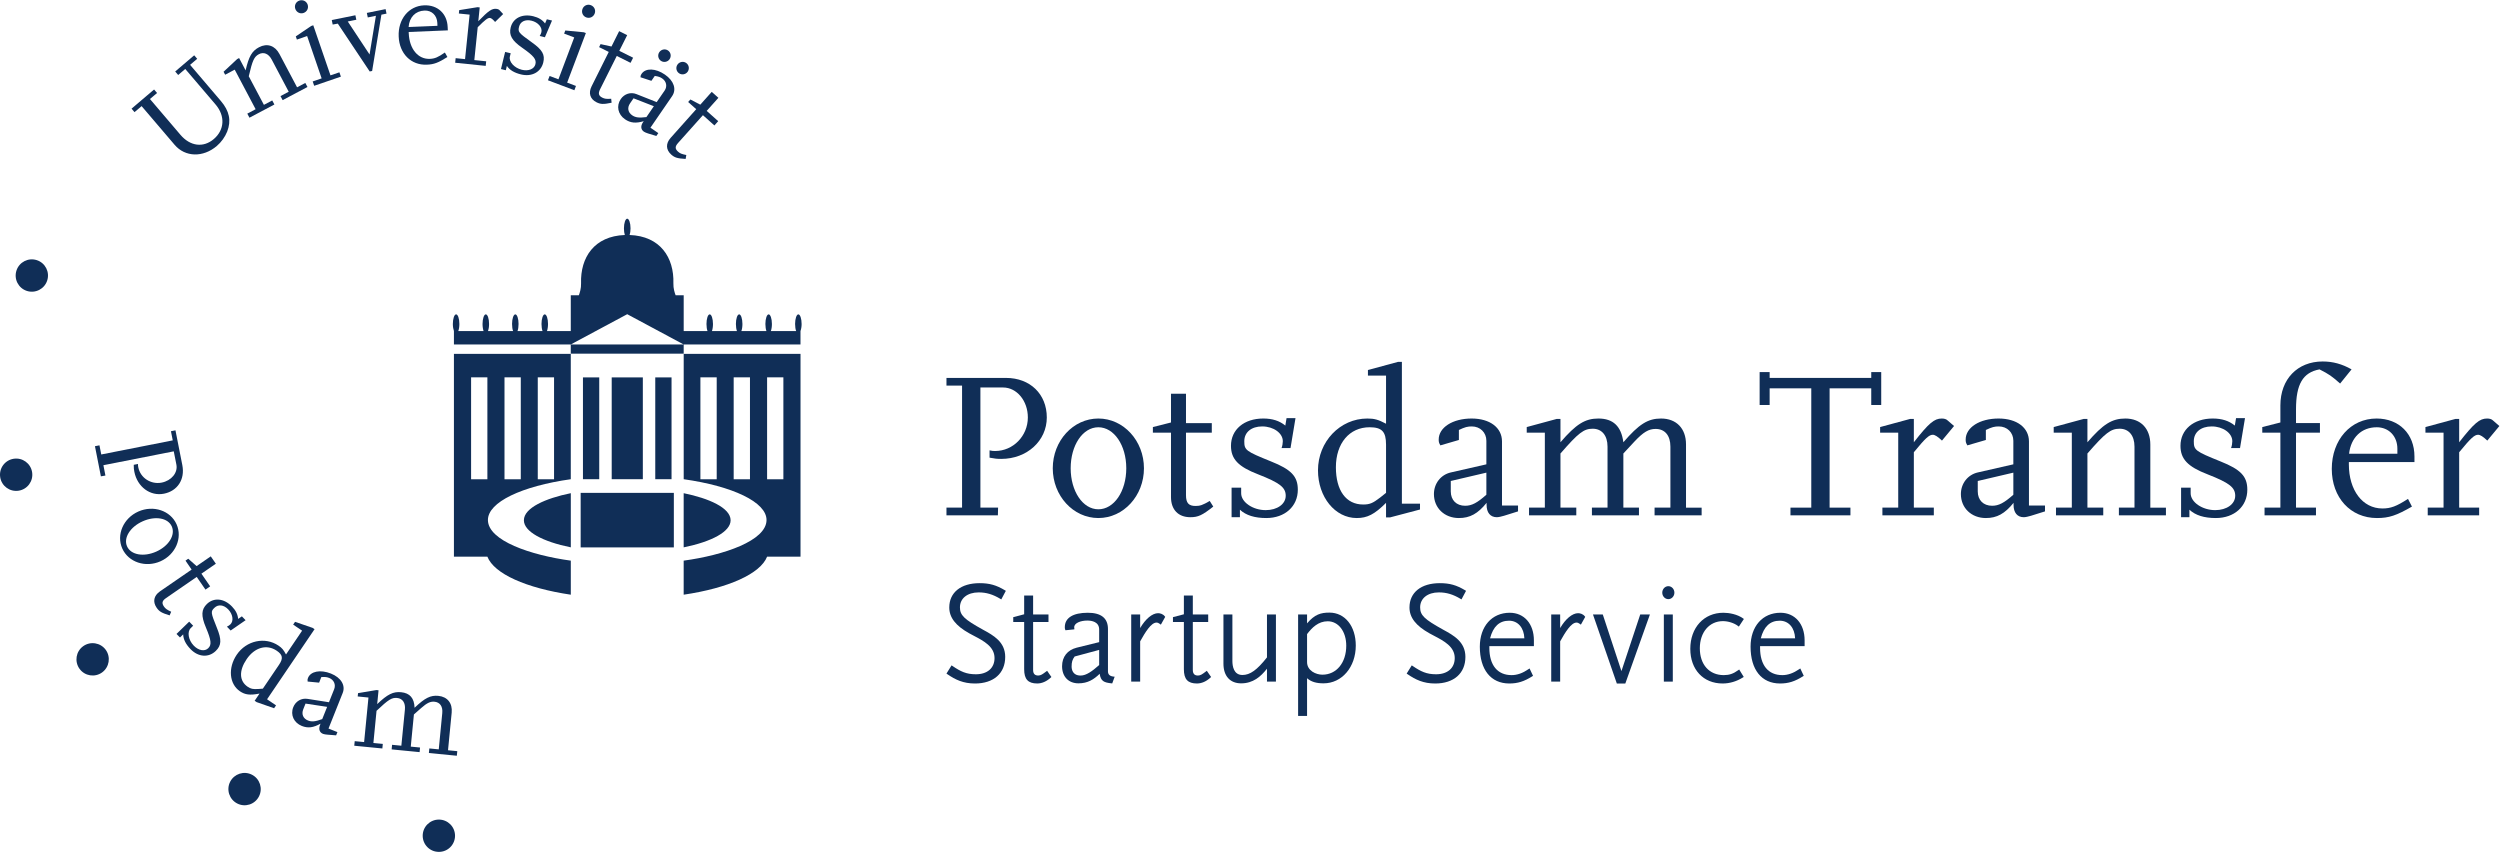 <?xml version="1.0" encoding="UTF-8" standalone="no"?>
<!-- Created with Inkscape (http://www.inkscape.org/) -->

<svg
   version="1.1"
   id="svg2"
   xml:space="preserve"
   width="268.347"
   height="91.44"
   viewBox="0 0 268.347 91.44"
   sodipodi:docname="startup-service.svg"
   inkscape:version="1.1.2 (0a00cf5339, 2022-02-04)"
   xmlns:inkscape="http://www.inkscape.org/namespaces/inkscape"
   xmlns:sodipodi="http://sodipodi.sourceforge.net/DTD/sodipodi-0.dtd"
   xmlns="http://www.w3.org/2000/svg"
   xmlns:svg="http://www.w3.org/2000/svg"><defs
     id="defs6" /><sodipodi:namedview
     id="namedview4"
     pagecolor="#ffffff"
     bordercolor="#666666"
     borderopacity="1.0"
     inkscape:pageshadow="2"
     inkscape:pageopacity="0.0"
     inkscape:pagecheckerboard="0"
     showgrid="false"
     inkscape:zoom="5.1276953"
     inkscape:cx="67.574218"
     inkscape:cy="45.732047"
     inkscape:window-width="1920"
     inkscape:window-height="1016"
     inkscape:window-x="0"
     inkscape:window-y="0"
     inkscape:window-maximized="1"
     inkscape:current-layer="g10" /><g
     id="g8"
     inkscape:groupmode="layer"
     inkscape:label="ink_ext_XXXXXX"
     transform="matrix(1.333,0,0,-1.333,0,91.44)"><g
       id="g10"
       transform="scale(0.1)"><path
         d="m 21.605,451.715 c 6.84,-2.219 14.184,1.527 16.402,8.371 2.227,6.836 -1.52,14.184 -8.355,16.394 -6.84,2.231 -14.184,-1.527 -16.402,-8.371 -2.227,-6.839 1.516,-14.168 8.355,-16.394"
         style="fill:#102e57;fill-opacity:1;fill-rule:nonzero;stroke:none"
         id="path12" /><path
         d="m 15.039,290.844 c 7.101,1.133 11.953,7.773 10.82,14.883 -1.113,7.105 -7.781,11.964 -14.899,10.82 C 3.871,315.422 -0.977,308.77 0.168,301.645 1.281,294.555 7.93,289.723 15.039,290.844"
         style="fill:#102e57;fill-opacity:1;fill-rule:nonzero;stroke:none"
         id="path14" /><path
         d="m 82.234,144.516 c 5.816,4.238 7.105,12.375 2.91,18.195 -4.246,5.82 -12.398,7.098 -18.227,2.871 -5.801,-4.219 -7.09,-12.355 -2.856,-18.195 4.227,-5.809 12.355,-7.098 18.172,-2.871"
         style="fill:#102e57;fill-opacity:1;fill-rule:nonzero;stroke:none"
         id="path16" /><path
         d="m 208.523,44.645 c 3.286,6.406 0.739,14.258 -5.668,17.508 -6.421,3.273 -14.242,0.727 -17.531,-5.684 -3.25,-6.395 -0.695,-14.246 5.723,-17.508 6.402,-3.273 14.207,-0.723 17.476,5.684"
         style="fill:#102e57;fill-opacity:1;fill-rule:nonzero;stroke:none"
         id="path18" /><path
         d="m 366.41,13.004 c 0,7.188 -5.801,13.008 -13,13.008 -7.219,0 -13.035,-5.82 -13.035,-13.008 0,-7.199 5.816,-13.027 13.035,-13 7.184,-0.027 13,5.801 13,13"
         style="fill:#102e57;fill-opacity:1;fill-rule:nonzero;stroke:none"
         id="path20" /><path
         d="m 158.793,638.625 -5.723,-4.875 24.727,-29.039 c 6.953,-8.137 8.543,-15.867 5.141,-24.688 -1.782,-4.398 -4.668,-8.425 -8.387,-11.621 -11.055,-9.402 -25.449,-9.027 -33.957,0.965 l -26.559,31.153 -5.707,-4.852 -2.39,2.812 18.132,15.43 2.399,-2.812 -5.723,-4.856 24.559,-28.828 c 7.84,-9.199 18.379,-10.617 26.843,-3.418 8.692,7.402 9.29,18.567 1.512,27.738 l -24.488,28.711 -5.695,-4.859 -2.411,2.824 15.305,13.028 2.422,-2.813"
         style="fill:#102e57;fill-opacity:1;fill-rule:nonzero;stroke:none"
         id="path22" /><path
         d="m 247.586,615.922 -20.004,-10.586 -1.719,3.273 6.629,3.493 -13.719,25.941 c -2.492,4.687 -6.425,6.348 -10.308,4.285 -3.805,-2.019 -5.141,-4.851 -8.149,-17.773 l 12.192,-23.012 6.703,3.555 1.738,-3.27 -20.082,-10.637 -1.738,3.274 6.707,3.566 -16.832,31.852 -7.707,-4.086 -1.274,2.387 10.926,10.199 1.59,0.851 5.246,-9.918 c 2.551,11.196 5.106,15.625 10.77,18.606 6.554,3.476 12.867,1.379 16.472,-5.442 l 14.184,-26.812 6.633,3.523 1.742,-3.269"
         style="fill:#102e57;fill-opacity:1;fill-rule:nonzero;stroke:none"
         id="path24" /><path
         d="m 274.492,624.258 -21.5,-7.367 -1.207,3.492 7.211,2.48 -11.687,34.094 -8.239,-2.855 -0.886,2.574 12.371,8.367 1.695,0.582 13.852,-40.328 7.199,2.457 z m -33.472,61.23 c 2.828,0.961 5.757,-0.472 6.703,-3.211 0.957,-2.839 -0.473,-5.769 -3.309,-6.75 -2.734,-0.937 -5.664,0.493 -6.633,3.344 -0.937,2.742 0.473,5.664 3.239,6.617"
         style="fill:#102e57;fill-opacity:1;fill-rule:nonzero;stroke:none"
         id="path26" /><path
         d="m 311.238,675.004 -4.117,-0.848 -7.465,-45.343 -1.961,-0.391 -25.675,38.523 -4.137,-0.742 -0.731,3.625 19.02,3.856 0.742,-3.614 -6.883,-1.398 17.547,-26.57 5.125,31.164 -6.558,-1.34 -0.754,3.644 15.105,3.063 0.742,-3.629"
         style="fill:#102e57;fill-opacity:1;fill-rule:nonzero;stroke:none"
         id="path28" /><path
         d="m 329.027,664.219 c 0.582,7.844 5.473,12.965 12.77,13.246 5.812,0.246 10.082,-3.875 10.351,-9.883 l 0.098,-2.394 z m 29.203,-20.531 c -5.457,-3.833 -8.125,-4.954 -12.125,-5.118 -9.511,-0.382 -16.453,8.047 -16.96,20.551 l -0.059,1.098 31.523,1.301 -0.132,2.699 c -0.434,10.812 -8.141,17.906 -18.946,17.457 -12.386,-0.508 -21.082,-11.09 -20.492,-25.11 0.543,-13.789 9.949,-23.23 22.66,-22.679 5.801,0.226 9.262,1.562 16.578,6.172 l -2.047,3.629"
         style="fill:#102e57;fill-opacity:1;fill-rule:nonzero;stroke:none"
         id="path30" /><path
         d="m 391.121,632.926 -24.594,2.527 0.375,3.688 7.578,-0.778 3.684,35.836 -8.672,0.891 0.281,2.723 14.739,2.378 1.777,-0.191 -1.141,-11.141 c 8.133,8.422 10.926,10.352 14.508,9.993 1.215,-0.137 2.172,-0.532 2.707,-1.192 l 2.797,-3 -6.484,-6.375 c -1.797,2.082 -3.09,3.121 -4.074,3.235 -1.817,0.183 -3.778,-1.34 -9.922,-7.446 l -2.735,-26.48 9.551,-0.981 -0.375,-3.687"
         style="fill:#102e57;fill-opacity:1;fill-rule:nonzero;stroke:none"
         id="path32" /><path
         d="m 407.305,629.41 -3.899,0.953 3.348,13.797 4.476,-1.07 -0.64,-2.629 c -1,-4.195 3.555,-9.199 9.594,-10.676 5.332,-1.297 10.015,0.578 10.957,4.457 0.949,3.899 -1.239,6.692 -10.516,13.176 -8.449,5.855 -10.91,10.258 -9.41,16.371 1.844,7.598 9.219,11.266 18.168,9.113 4.293,-1.043 7.347,-2.929 9.527,-5.828 l 1.43,3.371 4.18,-1.007 -5.743,-13.469 -4.175,1.039 c 0.64,0.953 1.128,2.172 1.355,3.047 0.93,3.808 -2.695,7.988 -7.953,9.254 -5.043,1.23 -9.027,-0.7 -10.043,-4.879 -1.008,-4.196 -0.457,-4.848 10.156,-12.461 8.641,-6.098 10.871,-10.055 9.352,-16.285 -1.883,-7.789 -9.258,-11.758 -17.91,-9.649 -5.434,1.313 -9.207,3.567 -11.407,6.871 l -0.847,-3.496"
         style="fill:#102e57;fill-opacity:1;fill-rule:nonzero;stroke:none"
         id="path34" /><path
         d="m 462.508,613.301 -21.274,8.031 1.325,3.453 7.121,-2.68 12.711,33.719 -8.133,3.082 0.937,2.512 14.895,-1.434 1.68,-0.625 -15.079,-39.914 7.102,-2.683 z m 13.246,68.515 c 2.812,-1.054 4.152,-4.019 3.113,-6.738 -1.054,-2.82 -4.019,-4.16 -6.836,-3.105 -2.703,1.027 -4.051,3.988 -2.98,6.808 1.039,2.723 3.984,4.063 6.703,3.035"
         style="fill:#102e57;fill-opacity:1;fill-rule:nonzero;stroke:none"
         id="path36" /><path
         d="m 492.488,603.254 c -6.617,-1.383 -8.82,-1.289 -12.148,0.355 -5.176,2.606 -6.688,7.407 -3.969,12.848 l 13.828,27.699 -7.777,3.867 1.183,2.422 8.79,-1.929 6.171,12.367 6.465,-3.227 -6.332,-12.621 11.11,-5.547 -2.055,-4.121 -11.106,5.551 -13.437,-26.855 c -1.684,-3.403 -1.148,-5.235 1.797,-6.735 1.89,-0.922 3.226,-1.16 7.152,-0.883 l 0.328,-3.191"
         style="fill:#102e57;fill-opacity:1;fill-rule:nonzero;stroke:none"
         id="path38" /><path
         d="m 553.762,628.242 c 1.59,2.324 1.054,5.461 -1.25,7.047 -2.285,1.59 -5.422,0.941 -7.004,-1.363 -1.531,-2.246 -1.024,-5.379 1.297,-6.973 2.304,-1.582 5.425,-0.922 6.957,1.289 m -23.657,-49.453 -6.347,4.359 17.457,25.411 c 3.746,5.461 1.457,12.371 -5.817,17.363 -7.503,5.156 -15.472,5.418 -18.757,0.625 -0.625,-0.93 -0.836,-1.379 -0.926,-2.777 l 8.82,-2.891 2.719,3.961 c 3.18,-0.488 4.426,-0.981 6.066,-2.11 3.305,-2.277 4.133,-6.367 1.891,-9.652 l -6.422,-9.336 -16.328,6.465 c -4.582,1.828 -9.684,0.223 -12.578,-3.984 -3.797,-5.543 -2.305,-12.383 3.387,-16.289 4.375,-3.008 8.703,-3.426 15.121,-1.536 -0.223,-0.296 -0.403,-0.566 -0.578,-0.804 -2.098,-3.047 -1.848,-5.899 0.695,-7.656 0.66,-0.45 2.008,-0.997 3.289,-1.418 l 6.723,-2.036 z m 9.055,59.488 c 1.582,2.325 1.074,5.457 -1.246,7.047 -2.305,1.582 -5.426,0.942 -7.016,-1.379 -1.523,-2.215 -1.015,-5.367 1.29,-6.957 2.304,-1.586 5.441,-0.937 6.972,1.289 m -18.644,-46.593 c -5.84,-0.731 -8.789,-0.391 -11.43,1.421 -3.461,2.36 -4.156,6.118 -1.773,9.594 l 2.828,4.121 16.382,-6.379 -6.007,-8.757"
         style="fill:#102e57;fill-opacity:1;fill-rule:nonzero;stroke:none"
         id="path40" /><path
         d="m 552.098,557.988 c -6.746,0.403 -8.832,1.055 -11.618,3.535 -4.304,3.868 -4.531,8.879 -0.453,13.43 l 20.606,23.09 -6.512,5.789 1.817,2.027 7.968,-4.175 9.203,10.308 5.368,-4.789 -9.414,-10.527 9.261,-8.274 -3.062,-3.441 -9.242,8.262 L 546,570.836 c -2.555,-2.836 -2.496,-4.746 -0.039,-6.957 1.547,-1.399 2.793,-1.965 6.687,-2.734 l -0.55,-3.157"
         style="fill:#102e57;fill-opacity:1;fill-rule:nonzero;stroke:none"
         id="path42" /><path
         d="m 81.234,302.406 -4.777,24.258 3.629,0.711 1.449,-7.363 57.567,11.355 -1.457,7.363 3.644,0.723 5.535,-28.094 c 2.227,-11.394 -3.871,-20.789 -14.867,-22.937 -10.992,-2.176 -21.383,5.48 -23.781,17.644 -0.383,1.887 -0.492,2.969 -0.492,5.633 l 3.421,0.664 c -0.019,-1.324 0.055,-1.797 0.243,-2.703 1.644,-8.445 10.105,-14.019 18.836,-12.301 7.875,1.551 13.129,7.993 11.847,14.473 l -2.121,10.707 -56.656,-11.168 1.629,-8.34 -3.648,-0.625"
         style="fill:#102e57;fill-opacity:1;fill-rule:nonzero;stroke:none"
         id="path44" /><path
         d="m 138.324,262.074 c 3.063,-6.863 -2.379,-15.75 -12.519,-20.293 -10.172,-4.519 -20.43,-2.636 -23.492,4.223 -3.063,6.851 2.515,15.699 12.589,20.191 10.145,4.532 20.36,2.735 23.422,-4.121 M 98.461,244.281 c 4.937,-11.043 18.746,-15.644 30.797,-10.273 12.07,5.383 17.851,18.722 12.918,29.797 -4.926,11.043 -18.735,15.633 -30.789,10.254 -12.078,-5.383 -17.848,-18.704 -12.926,-29.778"
         style="fill:#102e57;fill-opacity:1;fill-rule:nonzero;stroke:none"
         id="path46" /><path
         d="m 136.586,190.445 c -6.484,1.973 -8.356,3.114 -10.469,6.172 -3.285,4.785 -2.32,9.688 2.703,13.164 l 25.485,17.547 -4.938,7.188 2.219,1.543 6.738,-5.926 11.395,7.84 4.097,-5.926 -11.628,-8.02 7.042,-10.214 -3.781,-2.618 -7.043,10.227 -24.734,-17.063 c -3.137,-2.148 -3.551,-4.011 -1.68,-6.765 1.192,-1.692 2.27,-2.539 5.86,-4.219 l -1.266,-2.93"
         style="fill:#102e57;fill-opacity:1;fill-rule:nonzero;stroke:none"
         id="path48" /><path
         d="m 144.926,172.641 -2.793,2.863 10.215,9.891 3.191,-3.29 -1.926,-1.894 c -3.097,-2.981 -1.925,-9.668 2.387,-14.113 3.828,-3.985 8.758,-4.91 11.648,-2.118 2.879,2.782 2.524,6.336 -1.847,16.719 -4.024,9.512 -3.715,14.531 0.812,18.914 5.625,5.422 13.805,4.571 20.211,-2.058 3.063,-3.157 4.629,-6.367 4.938,-9.969 l 3.015,2.078 2.989,-3.105 -12.039,-8.313 -3.004,3.117 c 1.086,0.477 2.156,1.231 2.797,1.856 2.82,2.715 1.988,8.183 -1.77,12.07 -3.613,3.719 -8.016,4.246 -11.094,1.238 -3.097,-2.976 -2.961,-3.828 1.934,-15.957 3.996,-9.765 3.773,-14.285 -0.836,-18.757 -5.738,-5.579 -14.094,-5.012 -20.293,1.414 -3.883,4.015 -5.875,7.949 -5.949,11.925 l -2.586,-2.511"
         style="fill:#102e57;fill-opacity:1;fill-rule:nonzero;stroke:none"
         id="path50" /><path
         d="m 207.992,131.168 c -4.418,-0.266 -6.012,0.078 -8.578,1.816 -6.797,4.61 -7.101,12.918 -0.809,22.196 6.458,9.523 16.165,12.258 24.211,6.816 4.879,-3.301 5.352,-6.172 1.872,-11.316 l -13.016,-19.231 c -1.645,-0.097 -2.91,-0.203 -3.68,-0.281 m 14.281,-13.184 -7.222,4.895 38.246,56.453 -1.574,1.055 -14.133,4.863 -1.527,-2.246 7.21,-4.875 -12.968,-19.149 c -2.02,3.77 -3.235,5.215 -6.047,7.118 -10.871,7.343 -25.887,4.101 -33.633,-7.332 -7.168,-10.618 -6.039,-23.575 2.559,-29.426 4.23,-2.871 8.156,-3.348 15.789,-1.856 l -3.93,-5.82 1.566,-1.055 14.094,-4.949 1.57,2.324"
         style="fill:#102e57;fill-opacity:1;fill-rule:nonzero;stroke:none"
         id="path52" /><path
         d="m 259.473,106.922 c -5.512,-2.004 -8.457,-2.336 -11.446,-1.137 -3.898,1.555 -5.402,5.059 -3.855,8.977 l 1.848,4.648 17.406,-2.629 z m 12.226,-10.473 -7.168,2.863 11.414,28.633 c 2.457,6.141 -1.324,12.403 -9.48,15.664 -8.461,3.368 -16.301,1.856 -18.457,-3.546 -0.399,-1.024 -0.488,-1.512 -0.285,-2.899 l 9.238,-0.891 1.773,4.485 c 3.211,0.203 4.563,0.019 6.407,-0.723 3.699,-1.484 5.425,-5.305 3.949,-9.023 l -4.195,-10.508 -17.344,2.723 c -4.875,0.753 -9.5,-1.93 -11.391,-6.668 -2.496,-6.231 0.473,-12.579 6.879,-15.157 4.953,-1.964 9.277,-1.406 15.094,1.875 -0.153,-0.382 -0.262,-0.664 -0.379,-0.949 -1.359,-3.437 -0.508,-6.16 2.375,-7.305 0.742,-0.281 2.156,-0.535 3.523,-0.625 l 7.004,-0.547 1.043,2.598"
         style="fill:#102e57;fill-opacity:1;fill-rule:nonzero;stroke:none"
         id="path54" /><path
         d="m 367.863,77.418 -22.508,2.188 0.356,3.691 7.594,-0.742 2.832,29.207 c 0.531,5.383 -1.875,8.73 -6.25,9.16 -3.285,0.324 -6.008,-0.918 -10.746,-5.098 l -5.84,-5.152 -2.531,-25.902 7.476,-0.73 -0.355,-3.711 -22.52,2.207 0.336,3.691 7.481,-0.723 2.871,29.187 c 0.515,5.286 -1.848,8.84 -6.25,9.25 -4.293,0.438 -6.954,-1.203 -16.606,-10.332 l -2.531,-25.918 7.574,-0.731 -0.355,-3.684 -22.618,2.207 0.36,3.68 7.578,-0.731 3.496,35.867 -8.672,0.859 0.285,2.676 14.715,2.473 1.793,-0.168 L 303.734,119 c 8.317,7.93 12.879,10.195 19.246,9.578 7.071,-0.699 10.598,-4.765 10.852,-12.527 8.309,7.937 12.859,10.195 19.137,9.597 7.375,-0.742 11.492,-5.957 10.746,-13.523 l -2.953,-30.285 7.465,-0.73 -0.364,-3.691"
         style="fill:#102e57;fill-opacity:1;fill-rule:nonzero;stroke:none"
         id="path56" /><path
         d="m 365.52,419.398 c -0.493,1.438 -0.868,3.426 -0.868,5.672 0,4.282 1.168,7.762 2.621,7.762 1.457,0 2.633,-3.48 2.633,-7.762 0,-2.246 -0.343,-4.289 -0.875,-5.683 h 20.367 c -0.492,1.394 -0.835,3.437 -0.835,5.683 0,4.282 1.175,7.762 2.609,7.762 1.476,0 2.644,-3.48 2.644,-7.762 0,-2.246 -0.336,-4.289 -0.824,-5.683 h 20.164 c -0.519,1.394 -0.828,3.437 -0.828,5.683 0,4.282 1.172,7.762 2.625,7.762 1.442,0 2.61,-3.48 2.61,-7.762 0,-2.246 -0.317,-4.289 -0.836,-5.683 h 20.148 c -0.508,1.394 -0.836,3.437 -0.836,5.683 0,4.282 1.172,7.762 2.602,7.762 1.484,0 2.648,-3.48 2.648,-7.762 0,-2.246 -0.344,-4.289 -0.848,-5.683 h 19.176 v 28.801 h 6.5 c 0.731,1.988 1.926,5.578 1.785,9.621 -0.652,20.828 10.586,38.046 35.235,38.933 -0.426,1.375 -0.711,3.262 -0.711,5.344 0,4.312 1.207,7.789 2.644,7.789 1.457,0 2.664,-3.477 2.664,-7.789 0,-2.082 -0.285,-3.969 -0.742,-5.344 24.653,-0.887 35.891,-18.105 35.254,-38.933 -0.133,-4.043 1.039,-7.633 1.809,-9.621 h 6.488 v -28.801 h 19.172 c -0.512,1.394 -0.828,3.437 -0.828,5.683 0,4.282 1.144,7.762 2.601,7.762 1.461,0 2.633,-3.48 2.633,-7.762 0,-2.246 -0.328,-4.289 -0.836,-5.683 h 20.137 c -0.508,1.394 -0.832,3.437 -0.832,5.683 0,4.282 1.152,7.762 2.644,7.762 1.414,0 2.606,-3.48 2.606,-7.762 0,-2.246 -0.332,-4.289 -0.848,-5.683 h 20.176 c -0.508,1.394 -0.832,3.437 -0.832,5.683 0,4.282 1.172,7.762 2.629,7.762 1.43,0 2.621,-3.48 2.621,-7.762 0,-2.246 -0.332,-4.289 -0.852,-5.683 h 20.368 c -0.532,1.394 -0.848,3.437 -0.848,5.683 0,4.282 1.176,7.762 2.621,7.762 1.441,0 2.633,-3.48 2.633,-7.762 0,-2.246 -0.379,-4.234 -0.91,-5.672 v -10.804 h -94.055 v -7.422 h -90.926 v 7.422 h 90.903 l -45.45,24.371 -45.453,-24.371 H 365.52 Z m 185.023,-18.359 h 94.07 V 237.711 H 617.699 C 612.258,223.93 586.523,212.438 550.52,207.094 v 27.422 c 32.535,4.445 66.539,16.093 66.718,32.609 0.18,14.539 -27.386,27.383 -66.695,32.961 z m 67.156,-100.984 h 13.11 v 82.097 h -13.11 z m -26.91,0 h 13.117 v 82.097 h -13.117 z m -26.797,0 h 13.129 v 82.097 h -13.129 z m 24.328,-33.039 c 0,10.039 -17.57,17.695 -37.8,21.828 v -43.625 c 22.765,4.64 37.8,12.695 37.8,21.797 M 540.754,382.07 h -13.109 v -81.968 h 13.109 z M 459.637,234.516 v -27.422 c -36.008,5.344 -61.762,16.836 -67.176,30.617 H 365.52 v 163.328 h 94.097 V 300.086 c -39.336,-5.578 -66.875,-18.422 -66.722,-32.961 0.203,-16.516 34.207,-28.164 66.742,-32.609 m -26.602,65.539 h 13.11 v 82.097 h -13.11 z m -26.793,0 h 13.117 v 82.097 h -13.117 z m -13.781,82.09 h -13.117 v -82.098 h 13.117 z m 29.394,-115.129 c 0,-9.102 15.02,-17.157 37.782,-21.797 v 43.625 c -20.254,-4.133 -37.782,-11.789 -37.782,-21.828 m 45.715,-21.817 h 75.039 v 43.887 H 467.57 Z m 50.067,136.871 h -25.071 v -81.968 h 25.071 z m -35.106,0 h -13.113 v -81.968 h 13.113 v 81.968"
         style="fill:#102e57;fill-opacity:1;fill-rule:nonzero;stroke:none"
         id="path58" /><path
         d="m 806.215,316.441 c -3.18,0 -5.02,0.164 -9.387,1 v 5.875 c 2.188,-0.507 3.02,-0.507 4.531,-0.507 14.422,0 26.313,12.07 26.313,26.996 0,13.414 -8.871,24.144 -19.953,24.144 h -18.254 v -96.746 h 14.234 l -0.156,-6.199 h -41.41 v 6.199 h 12.562 v 98.25 h -12.562 v 6.203 h 47.933 c 19.457,0 32.864,-13.07 32.864,-31.851 0,-18.778 -15.91,-33.364 -36.715,-33.364"
         style="fill:#102e57;fill-opacity:1;fill-rule:nonzero;stroke:none"
         id="path60" /><path
         d="m 884.445,268.824 c -20.273,0 -36.711,17.938 -36.711,40.067 0,22.14 16.438,40.07 36.711,40.07 20.293,0 36.715,-17.93 36.715,-40.07 0,-22.129 -16.422,-40.067 -36.715,-40.067 m 0,73.098 c -12.562,0 -22.293,-14.426 -22.293,-33.031 0,-18.438 9.731,-33.028 22.293,-33.028 12.59,0 22.481,14.414 22.481,33.028 0,18.605 -9.891,33.031 -22.481,33.031"
         style="fill:#102e57;fill-opacity:1;fill-rule:nonzero;stroke:none"
         id="path62" /><path
         d="m 958.535,269.496 c -9.726,0 -15.605,6.035 -15.605,16.262 v 51.801 h -14.582 v 4.527 l 14.582,3.687 v 23.137 h 12.078 v -23.637 h 20.781 v -7.714 h -20.781 v -50.297 c 0,-6.36 2.18,-8.711 7.715,-8.711 3.527,0 5.695,0.664 11.398,4.023 l 2.852,-4.531 c -8.887,-7.039 -12.239,-8.547 -18.438,-8.547"
         style="fill:#102e57;fill-opacity:1;fill-rule:nonzero;stroke:none"
         id="path64" /><path
         d="m 1019.73,268.824 c -9.38,0 -16.43,2.18 -21.292,6.707 v -6.035 h -6.711 v 23.801 h 7.714 v -4.524 c 0,-7.207 9.409,-13.582 19.789,-13.582 9.22,0 16.09,4.872 16.09,11.571 0,6.711 -4.7,10.39 -22.28,17.273 -16.106,6.195 -21.802,12.41 -21.802,22.961 0,13.078 10.552,21.965 25.992,21.965 7.37,0 13.07,-1.84 17.77,-5.688 l 0.99,6.02 h 7.21 l -4.02,-24.137 h -7.21 c 0.68,1.84 1.01,4.028 1.01,5.532 0,6.539 -7.55,11.906 -16.6,11.906 -8.72,0 -14.42,-4.692 -14.42,-11.906 0,-7.211 1.17,-8.047 21.47,-16.262 16.42,-6.539 21.63,-12.067 21.63,-22.797 0,-13.41 -10.41,-22.805 -25.33,-22.805"
         style="fill:#102e57;fill-opacity:1;fill-rule:nonzero;stroke:none"
         id="path66" /><path
         d="m 1119.31,269.332 h -3.21 v 11.727 c -9.22,-9.219 -15.07,-12.235 -23.61,-12.235 -17.44,0 -31.19,16.942 -31.19,38.395 0,23.129 17.76,41.742 39.73,41.742 5.7,0 8.71,-0.84 15.07,-4.184 v 38.731 h -14.58 v 4.515 l 24.15,6.54 h 3.19 V 280.395 h 14.59 v -4.696 z m -3.21,58.672 c 0,10.398 -3.34,13.922 -13.23,13.922 -16.26,0 -27.15,-12.918 -27.15,-32.196 0,-18.777 8.19,-30.007 21.94,-30.007 5.21,0 7.72,0.996 13.6,5.535 0.99,0.832 2.68,2.18 4.84,3.847 v 38.899"
         style="fill:#102e57;fill-opacity:1;fill-rule:nonzero;stroke:none"
         id="path68" /><path
         d="m 1211.16,270.672 c -2.19,-0.676 -4.53,-1.176 -5.88,-1.176 -5.19,0 -8.22,3.692 -8.22,9.895 v 1.668 c -7.03,-8.719 -13.4,-12.235 -22.3,-12.235 -11.56,0 -20.1,8.047 -20.1,19.285 0,8.536 5.52,15.582 13.57,17.43 l 28.66,6.535 v 18.957 c 0,6.696 -5.01,11.563 -11.73,11.563 -3.35,0 -5.52,-0.508 -10.4,-2.852 v -8.058 l -14.91,-4.348 c -1.18,2.004 -1.35,2.844 -1.35,4.691 0,9.727 11.24,16.934 26.51,16.934 14.74,0 24.46,-7.375 24.46,-18.438 v -51.632 h 12.91 v -4.707 z m -14.27,34.707 -28.66,-6.711 v -8.391 c 0,-7.039 4.54,-11.562 11.57,-11.562 5.36,0 9.72,2.344 17.09,8.887 v 17.777"
         style="fill:#102e57;fill-opacity:1;fill-rule:nonzero;stroke:none"
         id="path70" /><path
         d="m 1332.33,271.004 v 6.199 h 12.75 v 49.121 c 0,9.059 -4.52,14.258 -11.91,14.258 -5.53,0 -9.87,-2.519 -17.1,-10.234 l -8.87,-9.551 v -43.594 h 12.56 v -6.199 h -37.88 v 6.199 h 12.57 v 49.121 c 0,8.891 -4.53,14.422 -11.91,14.422 -7.2,0 -11.39,-3.183 -25.99,-19.949 v -43.594 h 12.75 v -6.199 h -38.06 v 6.199 h 12.74 v 60.36 h -14.59 v 4.519 l 24.16,6.547 h 3 v -18.781 c 12.58,14.586 19.79,19.113 30.52,19.113 11.9,0 18.44,-6.207 20.13,-19.113 12.56,14.586 19.76,19.113 30.33,19.113 12.41,0 20.12,-8.051 20.12,-20.789 v -50.969 h 12.58 v -6.199 h -37.9"
         style="fill:#102e57;fill-opacity:1;fill-rule:nonzero;stroke:none"
         id="path72" /><path
         d="m 1506.81,359.859 v 13.414 h -33.54 v -96.07 h 16.78 v -6.199 h -48.29 v 6.199 h 16.76 v 96.07 h -33.53 v -13.414 h -8.06 v 26.493 h 8.06 v -4.692 h 81.82 v 4.692 h 8.03 v -26.493 h -8.03"
         style="fill:#102e57;fill-opacity:1;fill-rule:nonzero;stroke:none"
         id="path74" /><path
         d="m 1563.75,331.191 c -3.35,3.184 -5.69,4.692 -7.38,4.692 -3.02,0 -6.03,-2.844 -15.26,-14.074 v -44.606 h 16.09 v -6.199 h -41.41 v 6.199 h 12.74 v 60.36 h -14.58 v 4.519 l 24.15,6.547 h 3.01 v -18.781 c 12.07,15.425 16.44,19.113 22.47,19.113 2,0 3.69,-0.5 4.69,-1.516 l 5.21,-4.515 -9.73,-11.739"
         style="fill:#102e57;fill-opacity:1;fill-rule:nonzero;stroke:none"
         id="path76" /><path
         d="m 1635.49,270.672 c -2.18,-0.676 -4.52,-1.176 -5.87,-1.176 -5.21,0 -8.22,3.692 -8.22,9.895 v 1.668 c -7.05,-8.719 -13.4,-12.235 -22.3,-12.235 -11.56,0 -20.11,8.047 -20.11,19.285 0,8.536 5.52,15.582 13.58,17.43 l 28.66,6.535 v 18.957 c 0,6.696 -5.02,11.563 -11.73,11.563 -3.36,0 -5.53,-0.508 -10.4,-2.852 v -8.058 l -14.91,-4.348 c -1.18,2.004 -1.35,2.844 -1.35,4.691 0,9.727 11.24,16.934 26.5,16.934 14.74,0 24.46,-7.375 24.46,-18.438 v -51.632 h 12.92 v -4.707 z m -14.26,34.707 -28.66,-6.711 v -8.391 c 0,-7.039 4.53,-11.562 11.57,-11.562 5.36,0 9.71,2.344 17.09,8.887 v 17.777"
         style="fill:#102e57;fill-opacity:1;fill-rule:nonzero;stroke:none"
         id="path78" /><path
         d="m 1706.22,271.004 v 6.199 h 12.56 v 49.121 c 0,8.891 -4.52,14.422 -11.91,14.422 -7.2,0 -11.38,-3.183 -25.99,-19.949 v -43.594 h 12.75 v -6.199 h -38.06 v 6.199 h 12.75 v 60.36 h -14.59 v 4.519 l 24.15,6.547 h 3 v -18.781 c 12.59,14.586 19.78,19.113 30.52,19.113 12.41,0 20.13,-8.051 20.13,-20.949 v -50.809 h 12.57 v -6.199 h -37.88"
         style="fill:#102e57;fill-opacity:1;fill-rule:nonzero;stroke:none"
         id="path80" /><path
         d="m 1784.31,268.824 c -9.39,0 -16.44,2.18 -21.3,6.707 v -6.035 h -6.71 v 23.801 h 7.71 v -4.524 c 0,-7.207 9.41,-13.582 19.79,-13.582 9.22,0 16.09,4.872 16.09,11.571 0,6.711 -4.7,10.39 -22.29,17.273 -16.1,6.195 -21.79,12.41 -21.79,22.961 0,13.078 10.55,21.965 25.99,21.965 7.37,0 13.07,-1.84 17.77,-5.688 l 1,6.02 h 7.2 l -4.02,-24.137 h -7.21 c 0.68,1.84 1.01,4.028 1.01,5.532 0,6.539 -7.55,11.906 -16.6,11.906 -8.72,0 -14.41,-4.692 -14.41,-11.906 0,-7.211 1.16,-8.047 21.46,-16.262 16.41,-6.539 21.63,-12.067 21.63,-22.797 0,-13.41 -10.41,-22.805 -25.32,-22.805"
         style="fill:#102e57;fill-opacity:1;fill-rule:nonzero;stroke:none"
         id="path82" /><path
         d="m 1884.36,377.129 c -6.86,6.043 -8.71,7.375 -16.59,11.406 -13.42,-2.519 -18.93,-11.902 -18.93,-32.191 v -11.067 h 19.27 v -7.707 h -19.27 v -60.367 h 16.08 v -6.191 h -41.41 v 6.191 h 12.75 v 60.367 h -14.58 v 4.516 l 14.58,3.691 v 13.746 c 0,21.125 13.76,35.372 34.03,35.372 8.22,0 15.59,-2.008 23.29,-6.36 l -9.22,-11.406"
         style="fill:#102e57;fill-opacity:1;fill-rule:nonzero;stroke:none"
         id="path84" /><path
         d="m 1891.4,313.922 v -1.848 c 0,-20.945 11.06,-35.547 27,-35.547 6.7,0 11.24,1.692 20.62,7.727 l 3.18,-6.211 c -12.56,-7.199 -18.44,-9.219 -28.18,-9.219 -21.27,0 -36.37,16.426 -36.37,39.567 0,23.468 15.26,40.57 36.05,40.57 18.12,0 30.52,-12.406 30.52,-30.512 v -4.527 z m 39.07,10.73 c 0,10.055 -6.88,17.27 -16.6,17.27 -12.25,0 -20.8,-8.215 -22.3,-21.301 h 38.9 v 4.031"
         style="fill:#102e57;fill-opacity:1;fill-rule:nonzero;stroke:none"
         id="path86" /><path
         d="m 2002.87,331.191 c -3.35,3.184 -5.69,4.692 -7.39,4.692 -3.01,0 -6.02,-2.844 -15.25,-14.074 v -44.606 h 16.09 v -6.199 h -41.41 v 6.199 h 12.74 v 60.36 h -14.58 v 4.519 l 24.16,6.547 h 3 v -18.781 c 12.07,15.425 16.44,19.113 22.47,19.113 2.01,0 3.7,-0.5 4.69,-1.516 l 5.21,-4.515 -9.73,-11.739"
         style="fill:#102e57;fill-opacity:1;fill-rule:nonzero;stroke:none"
         id="path88" /><path
         d="m 1070.54,192.672 c -6.97,0 -11.85,-1.399 -18.04,-8.664 v 7.16 h -7.21 v -81.719 h 7.21 v 30.391 c 3.25,-2.871 7.35,-4.121 13.29,-4.121 14.78,0 25.94,13.086 25.94,30.429 0,15.614 -8.72,26.524 -21.19,26.524 m 13.52,-26.633 c 0,-13.75 -7.89,-23.348 -19.2,-23.348 -5.13,0 -12.36,3.153 -12.36,10.157 v 22.519 c 3.94,5.156 9,10.332 16.65,10.332 8.64,0 14.91,-8.261 14.91,-19.66"
         style="fill:#102e57;fill-opacity:1;fill-rule:nonzero;stroke:none"
         id="path90" /><path
         d="m 970.703,145.016 c -2.5,-1.887 -4.015,-3.02 -6.047,-3.02 -2.793,0 -4.148,1.477 -4.148,4.492 v 38.625 h 12.383 v 6.055 h -12.383 v 15.273 h -7.199 v -15.117 l -8.797,-2.304 v -3.907 h 8.797 v -38.047 c 0,-8.039 3.144,-11.476 10.527,-11.476 3.73,0 7.59,1.68 10.871,4.738 l 0.516,0.488 -3.438,5.008 -1.082,-0.808"
         style="fill:#102e57;fill-opacity:1;fill-rule:nonzero;stroke:none"
         id="path92" /><path
         d="m 1020.22,156.605 c -8.04,-10.175 -13.6,-14.16 -19.77,-14.16 -7.032,0 -8.079,7.09 -8.079,11.321 v 37.402 h -7.207 v -39.602 c 0,-9.921 5.332,-15.855 14.25,-15.855 9.656,0 15.806,5.437 20.806,11.785 v -10.402 h 7.21 v 54.074 h -7.21 v -34.563"
         style="fill:#102e57;fill-opacity:1;fill-rule:nonzero;stroke:none"
         id="path94" /><path
         d="m 842.137,145.047 c -2.52,-1.906 -4.043,-3.039 -6.09,-3.039 -2.785,0 -4.141,1.472 -4.141,4.492 v 38.621 h 12.379 v 6.047 h -12.379 v 15.273 h -7.207 v -15.117 l -8.793,-2.316 v -3.887 h 8.793 v -38.047 c 0,-8.047 3.156,-11.472 10.543,-11.472 3.719,0 7.578,1.679 10.856,4.726 l 0.535,0.488 -3.445,5.008 -1.051,-0.777"
         style="fill:#102e57;fill-opacity:1;fill-rule:nonzero;stroke:none"
         id="path96" /><path
         d="m 892.176,145.445 v 34.024 c 0,8.691 -5.457,13.086 -16.207,13.086 -11.957,0 -18.535,-4.114 -18.535,-11.582 0,-0.723 0,-1.192 0.289,-1.926 l 0.234,-0.586 7.148,0.723 v 0.754 c 0,0.242 -0.042,0.457 -0.078,0.625 -0.023,0.117 -0.039,0.203 -0.039,0.292 0,3.524 5.414,5.418 10.52,5.418 3.574,0 9.59,-0.945 9.59,-7.273 v -10.109 l -18.137,-4.469 c -7.457,-1.899 -11.734,-7.348 -11.734,-14.934 0,-8.371 5.191,-13.769 13.214,-13.769 7.34,0 12.262,3.027 17.071,7.683 0.894,-6.082 3.601,-7.019 9.437,-7.683 l 0.656,-0.071 1.973,5.403 -1.043,0.117 c -2.969,0.371 -4.359,1.727 -4.359,4.277 m -7.078,17.196 v -12.196 c -5.743,-5.09 -10.485,-8.457 -14.918,-8.457 -6.563,0 -7.27,5.086 -7.27,7.274 0,3.527 0.613,5.605 2.434,8.066 l 19.754,5.313"
         style="fill:#102e57;fill-opacity:1;fill-rule:nonzero;stroke:none"
         id="path98" /><path
         d="m 932.539,192.203 c -4.66,0 -10.137,-4.609 -14.434,-11.973 v 10.938 h -7.207 v -54.074 h 7.207 v 32.433 c 4.102,7.344 8.829,15.118 13.153,15.118 0.898,0 1.777,-0.352 2.746,-1.094 l 0.762,-0.598 3.515,6.289 -0.343,0.442 c -1.415,1.855 -3.719,2.519 -5.399,2.519"
         style="fill:#102e57;fill-opacity:1;fill-rule:nonzero;stroke:none"
         id="path100" /><path
         d="m 788.016,208.949 c 6.214,0 11.449,-1.551 17.5,-5.195 l 0.757,-0.457 3.668,6.914 -0.675,0.41 c -6.977,4.207 -12.52,5.77 -20.438,5.77 -15.07,0 -24.43,-7.5 -24.43,-19.571 0,-8.093 5.133,-14.726 16.149,-20.859 1.199,-0.672 2.48,-1.348 3.812,-2.039 7.731,-4.055 16.481,-8.645 16.481,-17.832 0,-8.059 -5.758,-13.067 -15.027,-13.067 -7.668,0 -12.184,2.157 -18.852,6.688 l -0.719,0.488 -4.109,-6.621 0.648,-0.449 c 6.574,-4.52 12.891,-7.539 22.34,-7.539 14.996,0 24.313,8.207 24.313,21.418 0,12.148 -9.508,17.344 -17.899,21.914 -15.258,8.437 -18.555,11.641 -18.555,18.016 0,7.191 6.043,12.011 15.036,12.011"
         style="fill:#102e57;fill-opacity:1;fill-rule:nonzero;stroke:none"
         id="path102" /><path
         d="m 1339.8,137.105 h 7.21 v 54.063 h -7.21 v -54.063"
         style="fill:#102e57;fill-opacity:1;fill-rule:nonzero;stroke:none"
         id="path104" /><path
         d="m 1387.38,185.816 c 4.22,0 9.08,-1.554 12.1,-3.878 l 0.71,-0.547 4.06,6.156 -0.65,0.465 c -4.66,3.351 -11.26,4.543 -15.88,4.543 -15.67,0 -26.62,-11.953 -26.62,-29.063 0,-16.691 10.47,-27.89 26.05,-27.89 5.62,0 11.26,1.668 16.3,4.843 l 0.69,0.438 -3.68,5.988 -0.73,-0.527 c -3.96,-2.883 -7.23,-4.004 -11.66,-4.004 -11.72,0 -19.29,8.484 -19.29,21.621 0,12.871 7.64,21.855 18.6,21.855"
         style="fill:#102e57;fill-opacity:1;fill-rule:nonzero;stroke:none"
         id="path106" /><path
         d="m 1343.42,213.961 c -2.7,0 -4.89,-2.344 -4.89,-5.227 0,-2.879 2.19,-5.222 4.89,-5.222 2.68,0 4.87,2.343 4.87,5.222 0,2.883 -2.19,5.227 -4.87,5.227"
         style="fill:#102e57;fill-opacity:1;fill-rule:nonzero;stroke:none"
         id="path108" /><path
         d="m 1453.15,165.68 v 4.636 c 0,13.301 -7.81,22.239 -19.45,22.239 -14.4,0 -24.07,-10.969 -24.07,-27.317 0,-18.554 8.86,-29.636 23.73,-29.636 6.73,0 11.91,1.621 18.48,5.781 l 0.62,0.39 -2.8,5.946 -0.8,-0.555 c -4.72,-3.242 -9.18,-4.824 -13.66,-4.824 -11.38,0 -17.92,7.996 -17.92,21.973 v 1.367 z m -35.28,6.281 c 2.49,9.547 7.49,14.195 15.25,14.195 7.17,0 12.05,-5.672 12.37,-14.195 h -27.62"
         style="fill:#102e57;fill-opacity:1;fill-rule:nonzero;stroke:none"
         id="path110" /><path
         d="m 1305.65,145.551 -14.83,45.051 -0.2,0.566 h -7.89 l 19.01,-55.012 0.18,-0.566 h 6.86 l 19.4,54.465 0.39,1.113 h -7.79 l -15.13,-45.617"
         style="fill:#102e57;fill-opacity:1;fill-rule:nonzero;stroke:none"
         id="path112" /><path
         d="m 1158.59,208.949 c 6.21,0 11.45,-1.551 17.5,-5.195 l 0.75,-0.457 3.68,6.914 -0.68,0.41 c -6.98,4.207 -12.52,5.77 -20.44,5.77 -15.07,0 -24.43,-7.5 -24.43,-19.571 0,-8.093 5.14,-14.726 16.15,-20.859 1.2,-0.672 2.49,-1.348 3.82,-2.039 7.72,-4.055 16.48,-8.645 16.48,-17.832 0,-8.059 -5.77,-13.067 -15.03,-13.067 -7.67,0 -12.19,2.157 -18.85,6.688 l -0.72,0.488 -4.11,-6.621 0.65,-0.449 c 6.57,-4.52 12.89,-7.539 22.34,-7.539 14.99,0 24.31,8.207 24.31,21.418 0,12.148 -9.5,17.332 -17.89,21.914 -15.26,8.437 -18.56,11.629 -18.56,18.016 0,7.191 6.04,12.011 15.03,12.011"
         style="fill:#102e57;fill-opacity:1;fill-rule:nonzero;stroke:none"
         id="path114" /><path
         d="m 1215.71,192.555 c -14.4,0 -24.09,-10.977 -24.09,-27.317 0,-18.562 8.87,-29.636 23.74,-29.636 6.74,0 11.92,1.621 18.5,5.781 l 0.61,0.39 -2.81,5.946 -0.81,-0.555 c -4.7,-3.242 -9.16,-4.824 -13.63,-4.824 -11.4,0 -17.93,7.996 -17.93,21.973 v 1.367 h 35.87 v 4.636 c 0,13.301 -7.82,22.239 -19.45,22.239 m -15.85,-20.594 c 2.49,9.547 7.49,14.195 15.27,14.195 7.16,0 12.05,-5.672 12.35,-14.195 h -27.62"
         style="fill:#102e57;fill-opacity:1;fill-rule:nonzero;stroke:none"
         id="path116" /><path
         d="m 1270.75,192.203 c -4.67,0 -10.14,-4.609 -14.44,-11.973 v 10.938 h -7.2 v -54.074 h 7.2 v 32.433 c 4.1,7.344 8.83,15.118 13.17,15.118 0.89,0 1.76,-0.352 2.74,-1.094 l 0.76,-0.598 3.5,6.289 -0.33,0.442 c -1.42,1.855 -3.72,2.519 -5.4,2.519"
         style="fill:#102e57;fill-opacity:1;fill-rule:nonzero;stroke:none"
         id="path118" /></g></g></svg>
